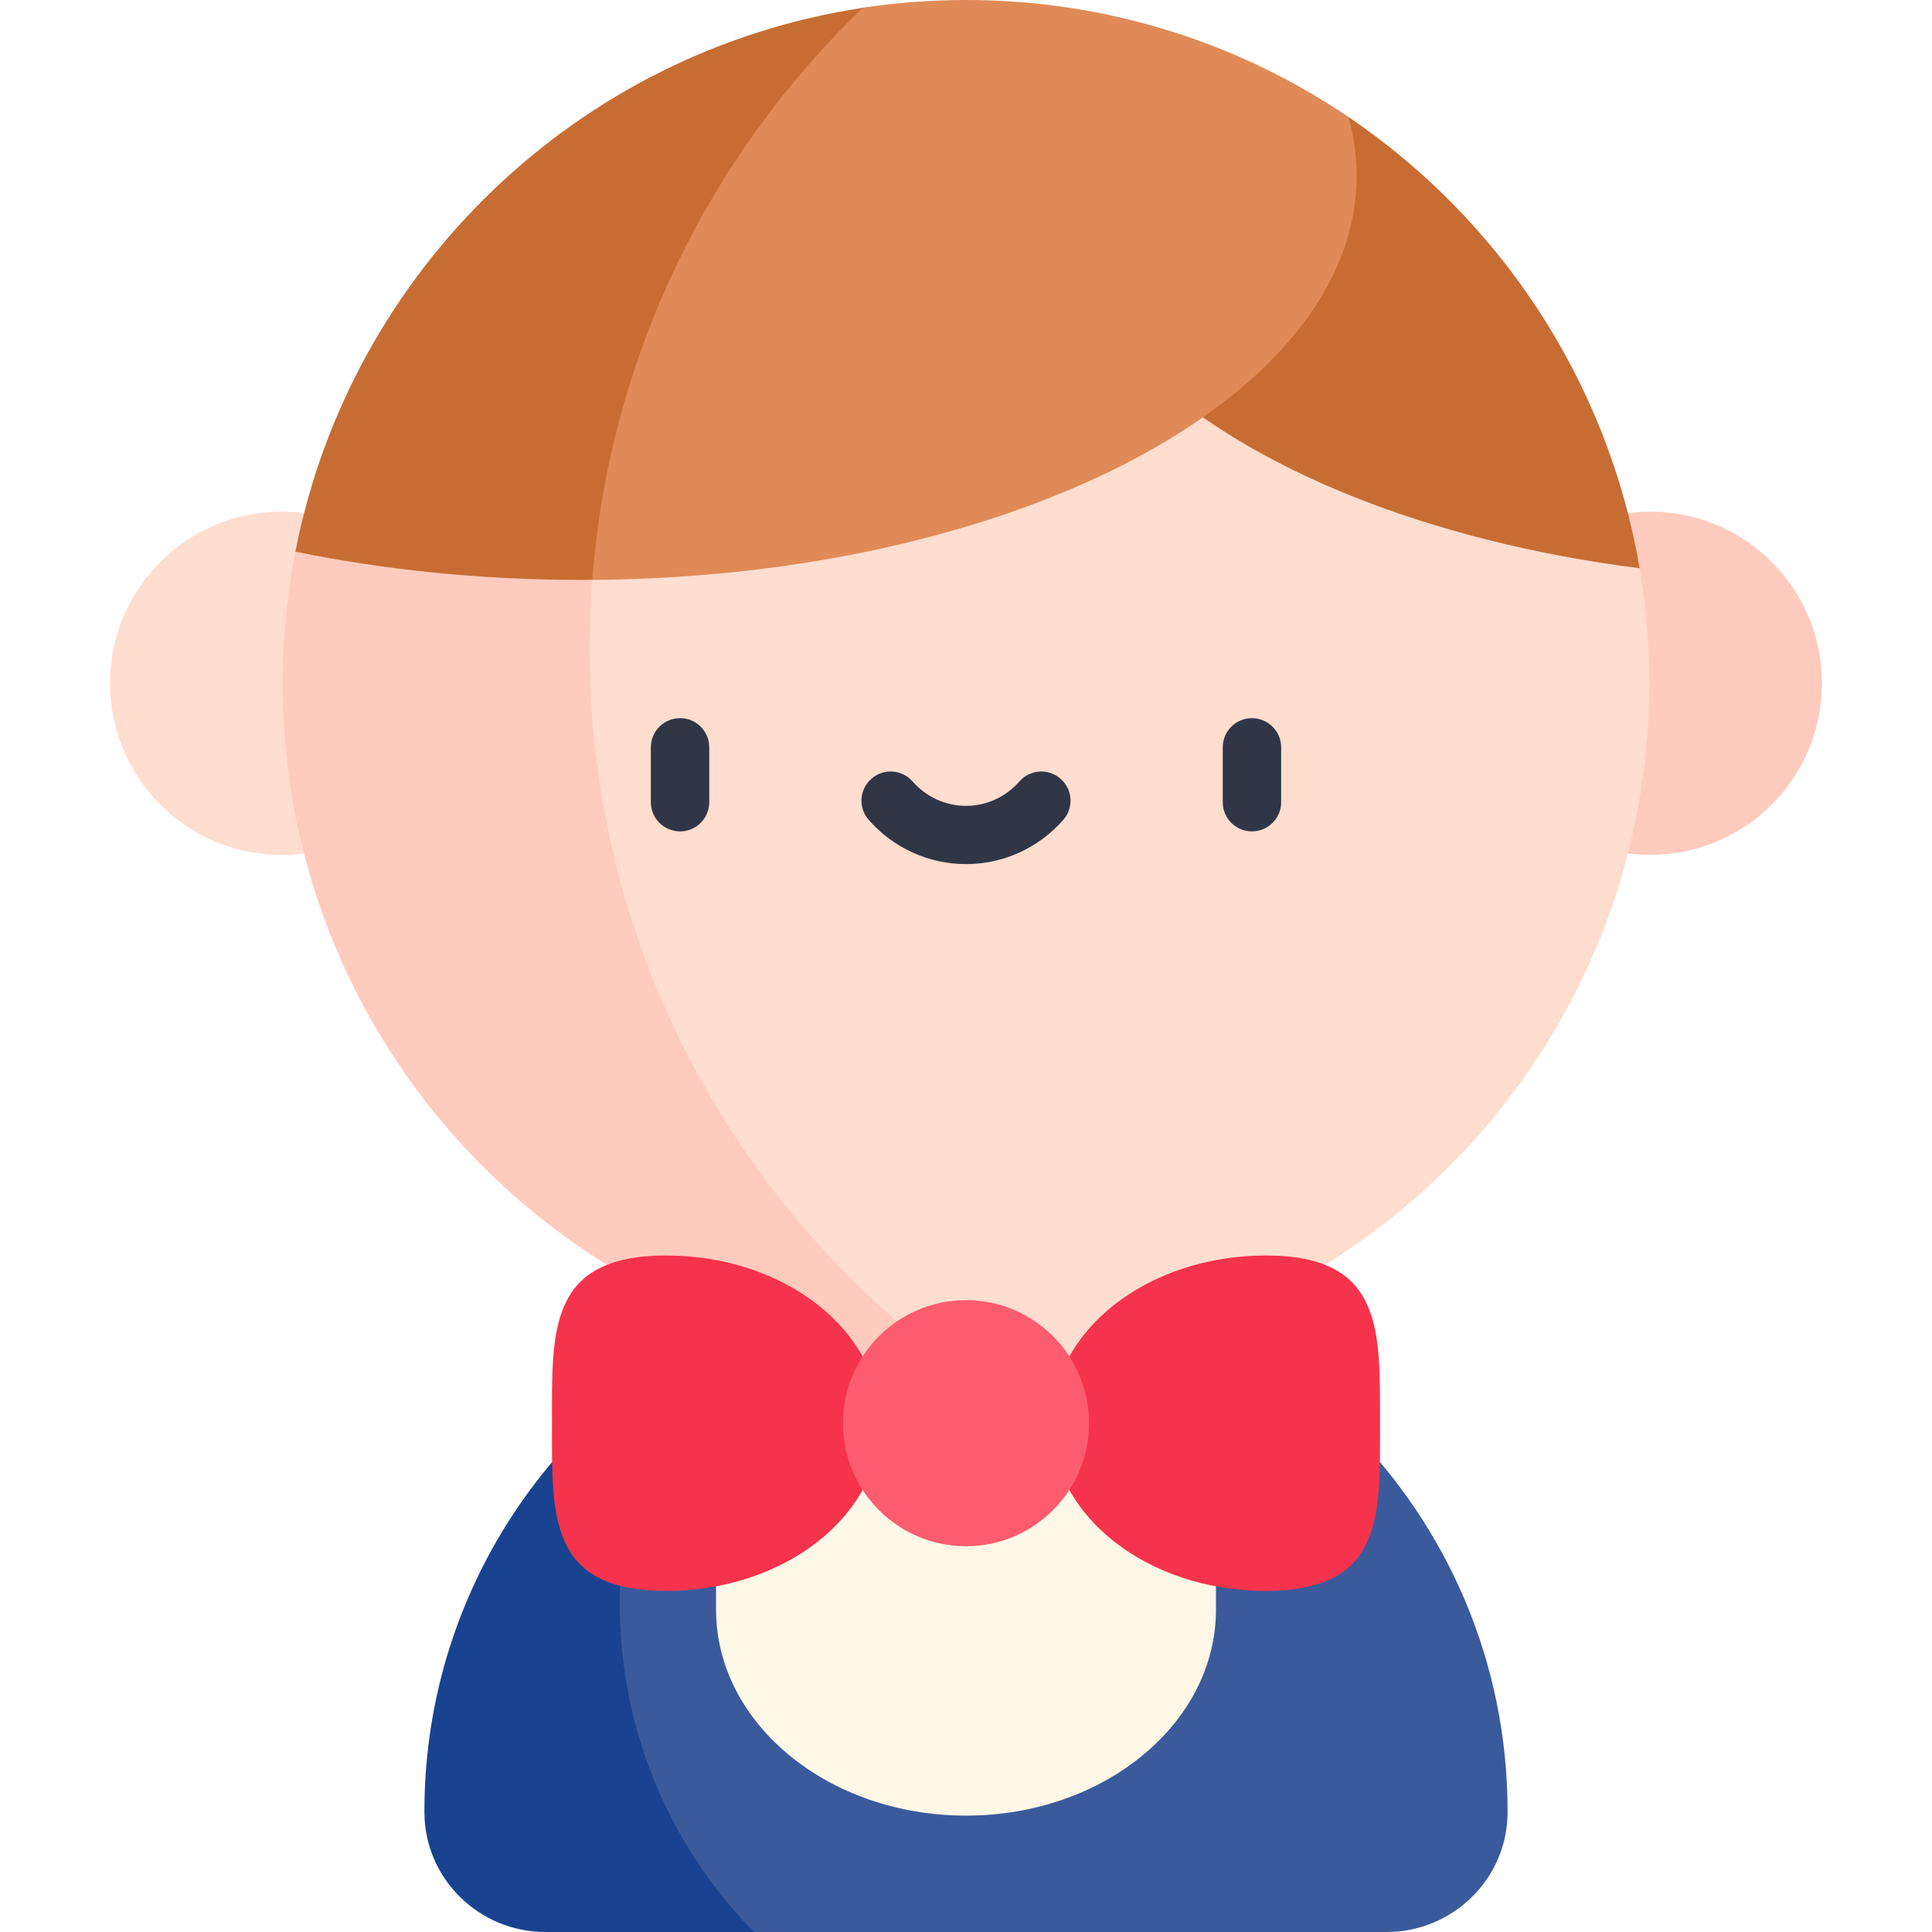 <?xml version="1.0" encoding="UTF-8"?>
<svg xmlns="http://www.w3.org/2000/svg" xmlns:xlink="http://www.w3.org/1999/xlink" width="50px" height="50px" viewBox="0 0 50 50" version="1.1">
<g id="surface1">
<path style=" stroke:none;fill-rule:nonzero;fill:rgb(23.137%,35.294%,60.784%);fill-opacity:1;" d="M 19.512 50 L 35.887 50 C 37.598 50 39.012 48.621 39.016 46.906 C 39.016 46.895 39.016 46.887 39.016 46.875 C 39.016 39.133 32.738 32.859 25 32.859 C 22.52 32.859 20.188 33.504 18.168 34.637 L 13.742 40.016 L 14.988 48.93 Z M 19.512 50 "/>
<path style=" stroke:none;fill-rule:nonzero;fill:rgb(9.804%,26.275%,56.863%);fill-opacity:1;" d="M 16.039 41.5 C 16.039 38.953 16.828 36.59 18.168 34.637 C 13.883 37.035 10.984 41.617 10.984 46.875 L 10.984 46.906 C 10.988 48.621 12.402 50 14.113 50 L 19.512 50 C 17.363 47.809 16.039 44.812 16.039 41.5 Z M 16.039 41.5 "/>
<path style=" stroke:none;fill-rule:nonzero;fill:rgb(100%,97.255%,90.196%);fill-opacity:1;" d="M 18.531 35.348 L 18.531 41.656 C 18.531 44.602 21.43 46.988 25 46.988 C 28.57 46.988 31.469 44.602 31.469 41.656 L 31.469 35.348 C 31.469 34.59 30.906 33.906 30.047 33.633 C 28.48 33.133 26.777 32.859 25 32.859 C 23.223 32.859 21.52 33.133 19.953 33.633 C 19.094 33.906 18.531 34.59 18.531 35.348 Z M 18.531 35.348 "/>
<path style=" stroke:none;fill-rule:nonzero;fill:rgb(100%,86.667%,81.176%);fill-opacity:1;" d="M 11.73 17.684 C 11.73 15.23 9.742 13.242 7.289 13.242 C 4.836 13.242 2.848 15.23 2.848 17.684 C 2.848 20.137 4.836 22.125 7.289 22.125 C 9.742 22.125 11.73 20.137 11.73 17.684 Z M 11.73 17.684 "/>
<path style=" stroke:none;fill-rule:nonzero;fill:rgb(100%,79.608%,74.51%);fill-opacity:1;" d="M 47.152 17.684 C 47.152 15.23 45.164 13.242 42.711 13.242 C 40.258 13.242 38.27 15.23 38.27 17.684 C 38.27 20.137 40.258 22.125 42.711 22.125 C 45.164 22.125 47.152 20.137 47.152 17.684 Z M 47.152 17.684 "/>
<path style=" stroke:none;fill-rule:nonzero;fill:rgb(100%,86.667%,81.176%);fill-opacity:1;" d="M 42.434 14.707 C 42.598 15.676 42.684 16.668 42.684 17.684 C 42.684 27.449 34.766 35.367 25 35.367 L 16.301 31.555 L 10 16.652 L 19.32 8.691 L 38.27 9.246 Z M 42.434 14.707 "/>
<path style=" stroke:none;fill-rule:nonzero;fill:rgb(78.039%,42.745%,20%);fill-opacity:1;" d="M 29.672 9.629 C 32.352 12.133 36.949 14.008 42.434 14.707 C 41.609 9.855 38.812 5.68 34.898 3.027 Z M 29.672 9.629 "/>
<path style=" stroke:none;fill-rule:nonzero;fill:rgb(100%,79.608%,74.51%);fill-opacity:1;" d="M 7.645 14.277 C 7.43 15.379 7.316 16.52 7.316 17.684 C 7.316 27.344 15.059 35.191 24.676 35.363 C 18.965 31.176 15.258 24.418 15.258 16.797 C 15.258 16.191 15.281 15.598 15.328 15.008 L 12.176 12.016 Z M 7.645 14.277 "/>
<path style=" stroke:none;fill-rule:nonzero;fill:rgb(87.451%,54.118%,34.118%);fill-opacity:1;" d="M 15.328 15.008 C 26.281 14.926 35.109 10.273 35.109 4.551 C 35.109 4.031 35.039 3.523 34.898 3.027 C 32.074 1.117 28.668 0 25 0 C 24.094 0 23.199 0.07 22.328 0.199 L 18.992 1.684 L 13.297 8.211 L 13.742 13.457 Z M 15.328 15.008 "/>
<path style=" stroke:none;fill-rule:nonzero;fill:rgb(78.039%,42.745%,20%);fill-opacity:1;" d="M 22.328 0.203 C 14.949 1.32 9.066 7 7.645 14.277 C 9.934 14.746 12.426 15.008 15.035 15.008 C 15.133 15.008 15.23 15.008 15.328 15.004 C 15.773 9.203 18.375 4 22.328 0.203 Z M 22.328 0.203 "/>
<path style=" stroke:none;fill-rule:nonzero;fill:rgb(96.471%,20%,29.804%);fill-opacity:1;" d="M 22.781 36.832 C 22.781 39.23 20.301 41.172 17.242 41.172 C 14.184 41.172 14.285 39.23 14.285 36.832 C 14.285 34.438 14.184 32.492 17.242 32.492 C 20.301 32.492 22.781 34.438 22.781 36.832 Z M 22.781 36.832 "/>
<path style=" stroke:none;fill-rule:nonzero;fill:rgb(96.471%,20%,29.804%);fill-opacity:1;" d="M 27.219 36.832 C 27.219 39.23 29.699 41.172 32.758 41.172 C 35.816 41.172 35.715 39.23 35.715 36.832 C 35.715 34.438 35.816 32.492 32.758 32.492 C 29.699 32.492 27.219 34.438 27.219 36.832 Z M 27.219 36.832 "/>
<path style=" stroke:none;fill-rule:nonzero;fill:rgb(99.216%,36.078%,43.529%);fill-opacity:1;" d="M 28.184 36.832 C 28.184 35.074 26.758 33.648 25 33.648 C 23.242 33.648 21.816 35.074 21.816 36.832 C 21.816 38.59 23.242 40.016 25 40.016 C 26.758 40.016 28.184 38.59 28.184 36.832 Z M 28.184 36.832 "/>
<path style=" stroke:none;fill-rule:nonzero;fill:rgb(18.824%,21.176%,27.451%);fill-opacity:1;" d="M 17.602 21.516 C 17.184 21.516 16.844 21.18 16.844 20.762 L 16.844 19.34 C 16.844 18.922 17.184 18.586 17.602 18.586 C 18.016 18.586 18.355 18.922 18.355 19.34 L 18.355 20.762 C 18.355 21.18 18.016 21.516 17.602 21.516 Z M 17.602 21.516 "/>
<path style=" stroke:none;fill-rule:nonzero;fill:rgb(18.824%,21.176%,27.451%);fill-opacity:1;" d="M 32.398 21.516 C 31.984 21.516 31.645 21.18 31.645 20.762 L 31.645 19.34 C 31.645 18.922 31.984 18.586 32.398 18.586 C 32.816 18.586 33.156 18.922 33.156 19.34 L 33.156 20.762 C 33.156 21.18 32.816 21.516 32.398 21.516 Z M 32.398 21.516 "/>
<path style=" stroke:none;fill-rule:nonzero;fill:rgb(18.824%,21.176%,27.451%);fill-opacity:1;" d="M 25 22.363 C 24.035 22.363 23.117 21.945 22.48 21.215 C 22.207 20.902 22.238 20.426 22.555 20.152 C 22.867 19.879 23.344 19.91 23.617 20.223 C 23.969 20.625 24.469 20.855 25 20.855 C 25.531 20.855 26.031 20.625 26.383 20.223 C 26.656 19.91 27.133 19.879 27.445 20.152 C 27.762 20.426 27.793 20.902 27.52 21.215 C 26.883 21.945 25.965 22.363 25 22.363 Z M 25 22.363 "/>
</g>
</svg>
